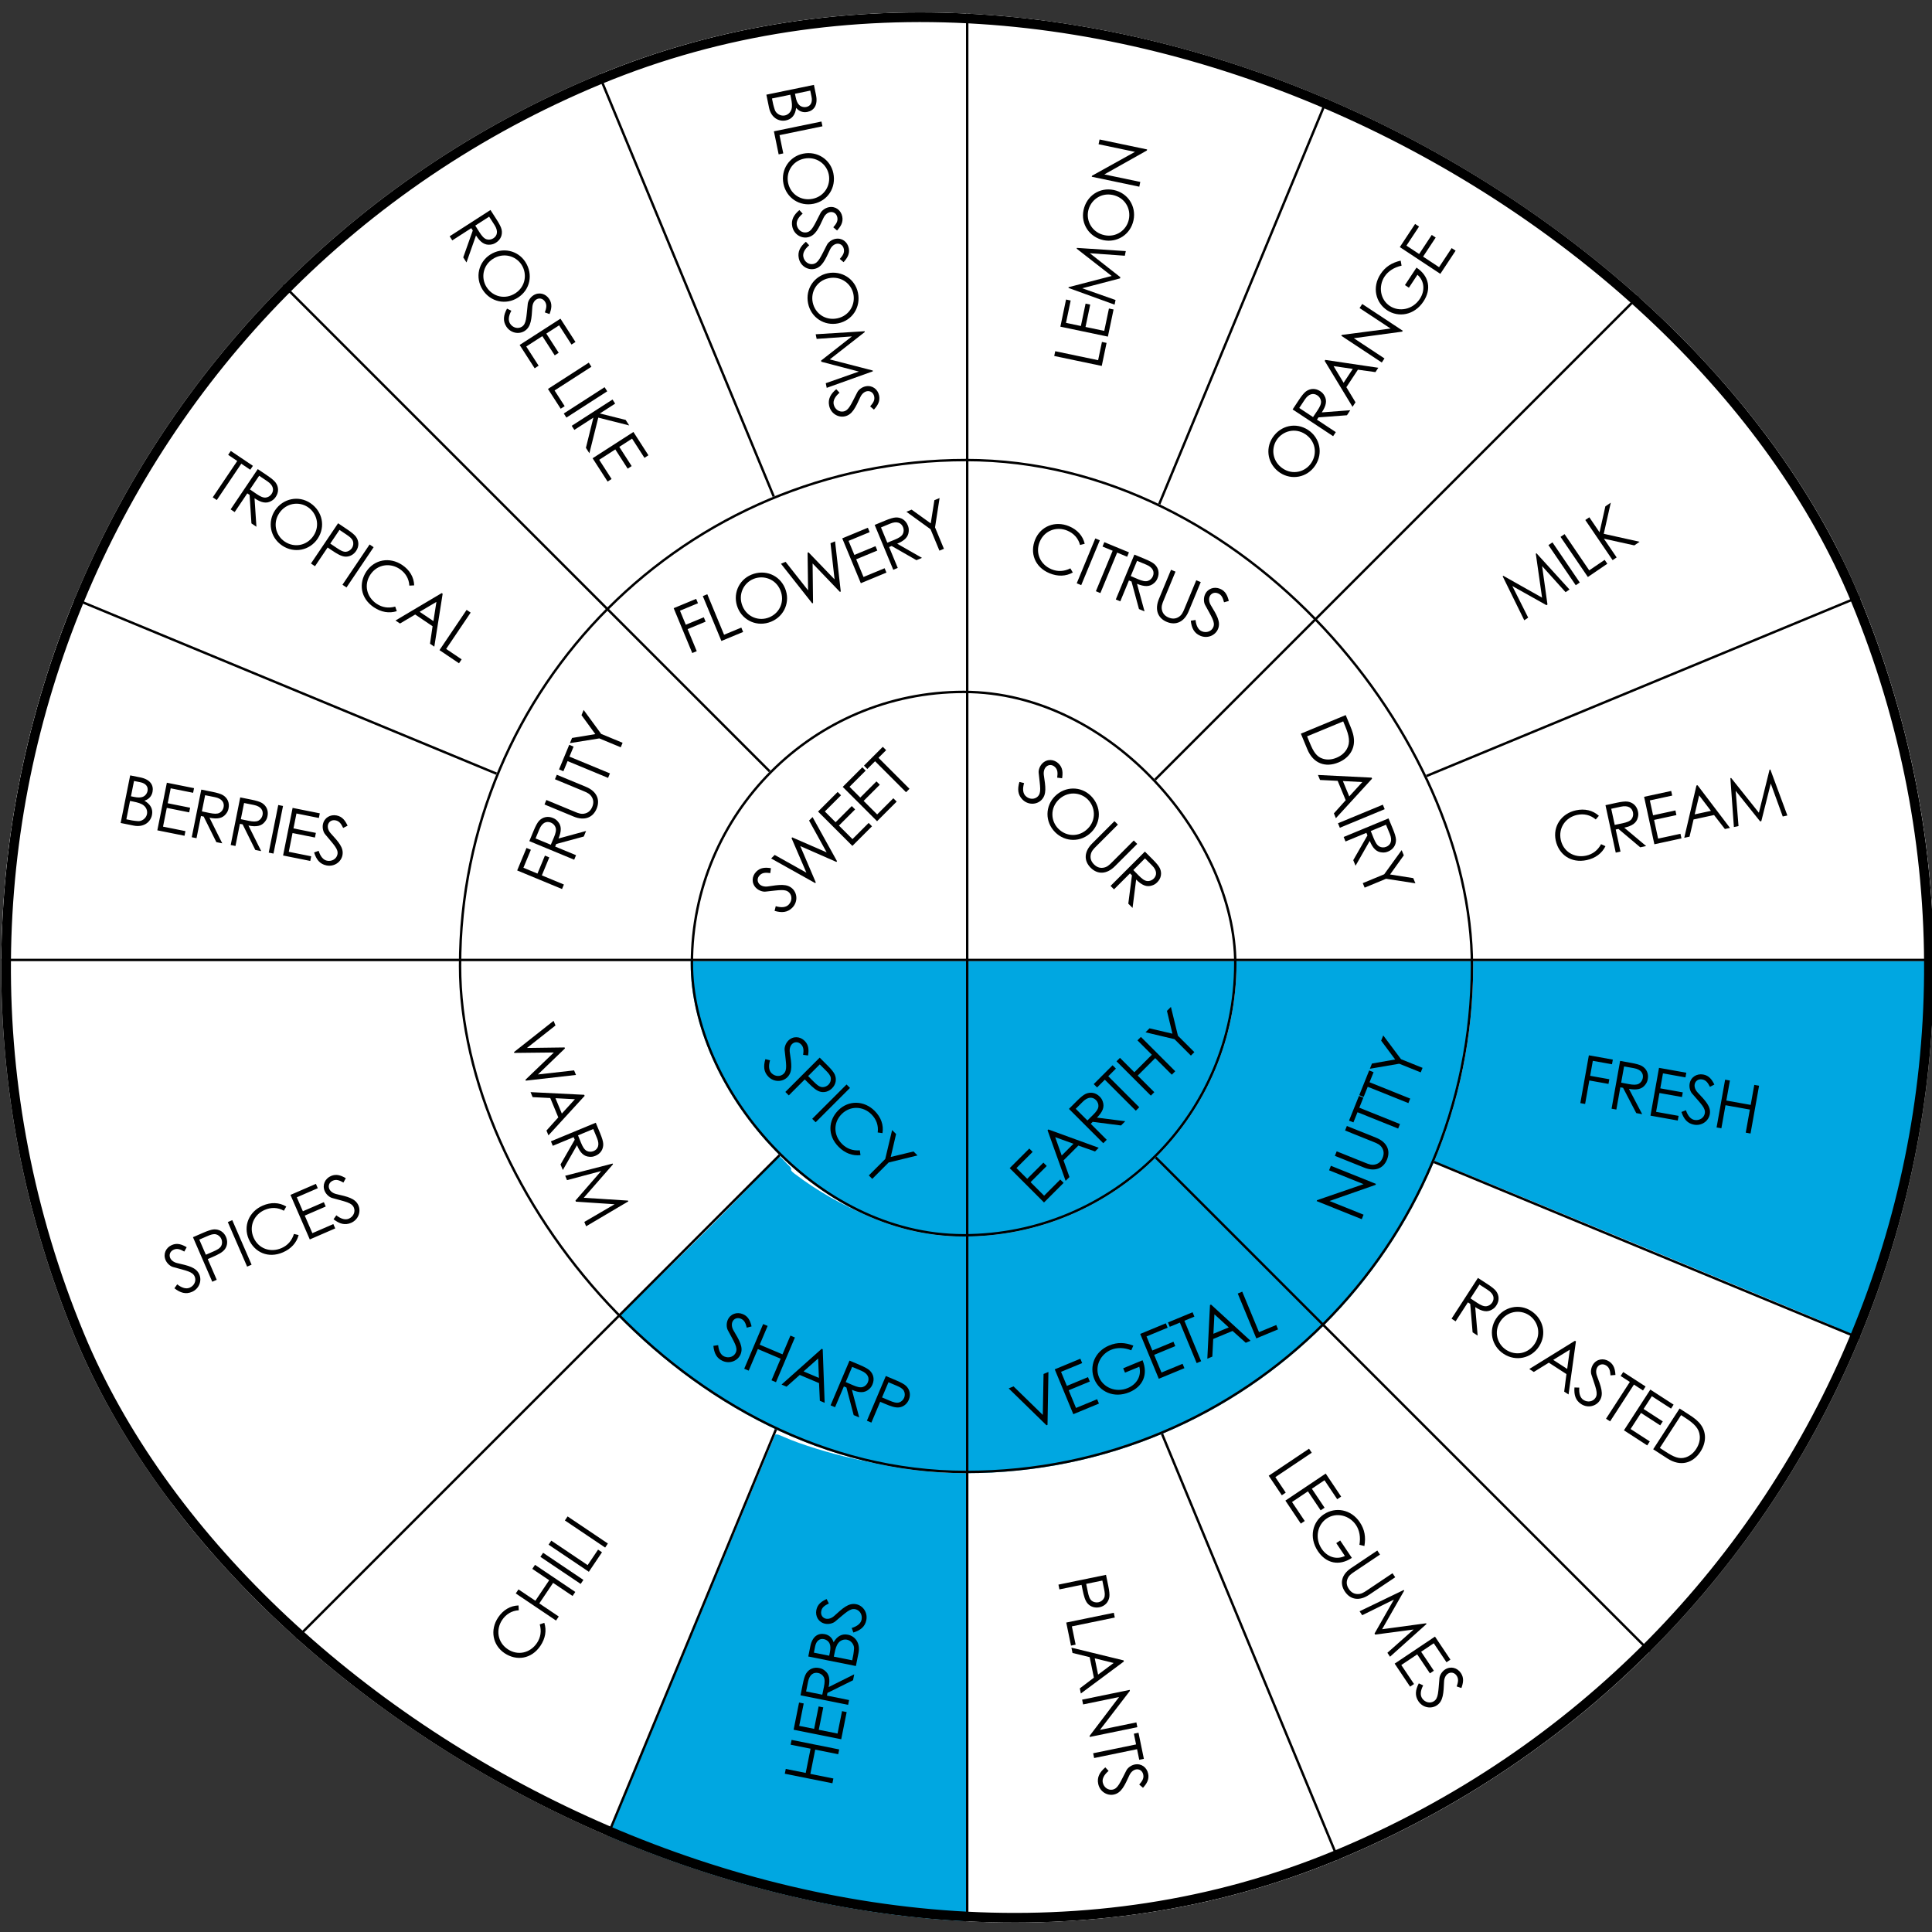 <?xml version="1.0" encoding="UTF-8"?> <svg xmlns="http://www.w3.org/2000/svg" width="400" height="400" viewBox="0 0 400 400" fill="none"><rect x="0" y="0" width="400" height="400" fill="#333333" stroke="none"/><g clip-path="url(#clip0_15378_5617)"><g clip-path="url(#clip1_15378_5617)"><rect x="-61" y="92.07" width="400" height="400" rx="200" transform="rotate(-22.5 -61 92.07)" fill="white"></rect><path d="M189.916 0.173C172.97 1.087 155.999 4.076 140.479 8.892C133.42 11.066 123.5 14.105 123.5 14.5C123.5 14.599 132.039 34.843 142 59C157.397 96.371 160.082 103.5 160.5 103.5C160.771 103.5 162.664 102.481 164.435 101.864C174.593 98.332 184.849 96.38 195.843 95.936L200 95.763L200 47.869L200 3.61389e-07L195.647 0.049C193.236 0.074 190.654 0.124 189.916 0.173Z" fill="white"></path><path d="M199.999 48.581L199.999 97.192L204.532 97.492C215.825 98.245 225.316 100.2 235.633 103.96C237.386 104.587 240.449 103.574 240.499 103.499C240.825 103.173 276.999 15.443 276.999 14.992C276.999 14.566 275.298 14.687 272.419 13.584C255.015 6.991 236.284 2.603 218.279 0.899C212.895 0.372 206.36 -0.004 202.829 -0.004L199.999 -0.004L199.999 48.581Z" fill="white"></path><path d="M121.145 17.246C101.418 25.821 84.22 36.685 68.515 50.486C64.468 54.027 59.62 59.062 59.499 59.496C59.427 59.882 125.499 125.496 125.999 125.996C126.12 125.996 128.041 125.978 128.499 125.496C129.752 124.171 133.446 120.043 135.999 117.996C142.623 112.745 150.171 107.441 157.999 103.996C159.444 103.346 159.999 103.333 159.999 102.996C159.999 102.153 124.36 16.044 123.999 15.996C123.806 15.948 122.47 16.668 121.145 17.246Z" fill="white"></path><path d="M256.999 60.996C247.244 84.553 239.499 103.279 239.499 103.496C239.499 103.713 241.144 104.465 241.312 104.465C241.77 104.465 249.526 108.319 252.416 109.981C259.329 113.979 266.218 119.062 271.421 123.975C272.553 125.035 273.613 125.902 273.781 125.902C274.167 125.902 339.997 60.145 339.997 59.759C339.997 59.422 335.613 55.183 332.048 52.052C320.631 42.055 307.961 33.288 294.496 26.062C287.993 22.593 276.535 16.996 275.499 16.996C274.993 16.996 273.402 21.445 256.999 60.996Z" fill="white"></path><path d="M306.5 94.496C287.583 113.304 272.5 128.372 272.5 128.496C272.5 128.621 272.926 128.747 274.078 129.918C281.395 137.491 289.487 149.374 293.546 158.566C294.499 160.683 294.749 161.082 295.15 160.982C296.653 160.584 384.999 124.039 384.999 123.815C384.999 123.64 384.022 121.398 382.844 118.833C374.576 100.672 363.401 83.509 350.072 68.412C346.739 64.651 341.851 59.596 341.5 59.496C341.35 59.471 325.392 75.688 306.5 94.496Z" fill="white"></path><path d="M55.921 62.484C44.348 74.338 32.849 90.191 24.231 106.216C20.636 112.899 15.785 123.386 16.006 123.972C16.13 124.313 103.499 160.496 103.999 160.496C104.319 160.496 104.355 159.411 104.995 157.972C109.501 147.874 115.583 138.557 123.364 129.825C124.817 128.191 126.499 126.667 126.499 126.496C125.999 125.996 59.999 59.996 59.499 59.496C59.277 59.496 57.251 61.118 55.921 62.484Z" fill="white"></path><path d="M340.354 142.214C316.095 152.214 296.137 160.506 296.013 160.63C295.913 160.729 296.361 162.338 297.057 164.268C301.033 175.209 303.121 185.085 303.718 195.828L303.892 198.996L352.433 198.996L400.999 198.996L400.999 196.942C400.999 189.689 399.632 176.224 397.892 166.298C395.755 154.194 391.604 139.565 386.956 127.635C385.738 124.541 385.44 123.996 384.993 123.996C384.694 123.996 364.612 132.189 340.354 142.214Z" fill="white"></path><path d="M13.36 128.481C5.333 150.322 1.005 171.885 0.175 194.359L-0.001 198.996L48.838 198.996L97.652 198.996L97.803 196.766C98.633 184.832 100.369 175.787 103.766 165.905C104.445 163.929 105.999 161.749 105.999 161.496C105.999 161.065 98.155 158.481 60.261 142.67C35.653 132.383 14.625 123.496 14.499 123.496C14.348 123.496 14.266 126.023 13.36 128.481Z" fill="white"></path><path d="M1.999 203.257C1.999 215.3 3.709 230.114 6.6 243.241C9.297 255.574 13.826 269.4 18.884 280.793C27.194 299.605 37.84 316.345 51.377 331.833C54.533 335.47 59.162 340.996 59.499 340.996C60.499 340.996 125.999 273.996 126.499 274.496C126.499 274.327 124.457 272.459 123.398 271.327C113.666 261.066 105.501 247.191 100.756 232.956C97.552 223.297 95.457 210.892 95.457 201.33L95.457 198.993L48.728 198.993L1.999 198.993L1.999 203.257Z" fill="white"></path><path d="M299.499 203.496C298.969 216.84 298.389 226.121 293.5 237.996C289.935 237.016 297.993 240.91 298.185 240.91C298.522 240.91 379.358 274.343 379.72 274.632C380.177 274.993 384.152 276.559 384.609 276.559C384.971 276.559 385.332 275.884 386.392 273.114C387.114 271.235 387.885 269.14 388.102 268.489C391.787 257.193 392.582 254.543 394.148 248.256C397.665 234.214 399.519 220.243 399.977 204.587L400.146 198.998L353.176 198.998L302.999 198.998L299.499 203.496Z" fill="#00A7E1"></path><path d="M293.087 244.381C288.544 253.643 283.092 261.625 275.725 269.73C274.227 271.38 272.999 272.883 272.999 273.055C272.999 273.474 340.311 340.996 340.729 340.996C341.293 340.996 348.047 333.754 352.786 328.063C361.799 317.273 369.584 305.72 376.263 293.23C379.137 287.86 383.999 277.539 383.999 276.849C383.999 276.553 296.206 239.996 295.592 239.996C295.371 240.021 294.364 241.77 293.087 244.381Z" fill="white"></path><path d="M92.756 307.813C74.153 326.395 58.95 341.728 58.999 341.851C59.122 342.147 64.494 347.266 67.475 349.924C78.834 360.064 92.559 369.614 106.53 377.12C112.444 380.295 122.661 385.496 123.499 385.496C123.869 385.496 159.999 297.996 160.499 296.996C160.499 296.602 159.482 296.024 157.486 295.162C148.418 291.175 136.665 283.226 129.174 276.039C128.016 274.907 126.957 273.996 126.833 273.996C126.71 273.996 111.384 289.206 92.756 307.813Z" fill="white"></path><path d="M269.667 276.17C261.558 283.299 253.086 288.912 243.625 293.412C240.948 294.701 240.025 295.294 239.999 295.496C239.999 295.799 277.36 386.674 277.646 386.977C277.776 387.154 280.245 386.117 286.067 383.463C303.584 375.474 320.426 364.73 335.552 351.862C339.971 348.12 343.999 344.476 343.999 343.996C343.499 343.496 273.999 273.996 273.499 273.496C273.343 273.496 271.019 274.982 269.667 276.17Z" fill="white"></path><path d="M237.63 295.772C232.96 297.773 224.217 300.298 218.007 301.449C213.76 302.249 207.749 302.974 203.7 303.149L199.999 303.299L199.999 352.16L199.999 400.996L202.93 400.996C204.52 400.996 207.674 400.871 209.935 400.746C232.041 399.396 252.309 394.97 272.975 386.993C276.254 385.718 276.999 385.343 276.999 384.942C276.999 384.592 251.18 322.752 240.499 296.996C240.151 296.146 239.772 295.471 239.499 295.496C239.275 295.521 238.598 295.347 237.63 295.772Z" fill="white"></path><path d="M141.999 341.496C132.22 365.101 124.499 383.496 124.499 383.996C124.403 384.333 124.658 383.972 127.837 385.177C149.612 393.559 171.652 398.015 194.221 398.617L200.05 398.762L200.002 351.696L199.999 304.496L195.835 304.485C185.357 304.1 175 302.125 165.365 298.728C163.052 297.909 161.409 297.068 160.999 296.996L160.499 296.996L141.999 341.496Z" fill="#00A7E1"></path><line x1="453.029" y1="305.254" x2="-53.257" y2="95.544" stroke="black" stroke-width="0.5"></line><line x1="200.904" y1="199.769" x2="453.358" y2="95.223" stroke="black" stroke-width="0.5"></line><line x1="95.688" y1="-52.932" x2="305.398" y2="453.354" stroke="black" stroke-width="0.5"></line><line x1="95.495" y1="453.244" x2="305.205" y2="-53.042" stroke="black" stroke-width="0.5"></line><g clip-path="url(#clip2_15378_5617)"><rect x="95" y="95" width="210" height="210" rx="105" fill="white"></rect><path d="M191.561 94.18C183.889 94.901 178.902 95.7 173.275 97.091C157.727 100.955 143.456 108.012 130.951 118.083C126.833 121.38 124.5 123.985 124.5 124.5C124.5 124.964 160.065 160.5 160.5 160.5C160.653 160.5 161.31 159.721 162 159C162.716 158.279 162.093 159.159 163.5 158C173.371 149.938 184.247 144.614 197.136 143.815L200 143.635L200 118.83L200 94L196.241 94.052C194.144 94.052 192.047 94.129 191.561 94.18Z" fill="white"></path><path d="M200 119.658L200 144.341L202.253 144.494C205.529 144.75 209.497 145.363 212.415 146.053C221.246 148.123 230.589 152.875 237.5 158.803C238.908 160.004 239.872 160.501 240 160.501C240 160.998 275 125.998 275 125.501C275 125.347 273.925 125.049 272.645 123.848C253.78 106.55 229.053 96.227 203.916 95.154L200 95.001L200 119.658Z" fill="white"></path><path d="M258 143C248.68 152.365 240.5 160.296 240.5 160.5C240.5 160.704 240.711 160.571 241.549 161.541C250.031 171.135 253.73 182.792 255 195.5L255 199L281.444 199L306 199L305.873 196.882C305.162 185.246 303.486 176.29 300.235 166.593C297.087 157.254 291.982 147.123 286.37 139.086C282.231 133.166 276.414 125.5 275.5 125.5C275.246 125.5 267.345 133.61 258 143Z" fill="white"></path><path d="M122.429 126.675C115.425 134.699 110.186 142.514 105.595 151.797C98.928 165.329 94.908 180.67 94.182 195.46L94 199L119.576 199L145.177 199L145.281 198.397C145.333 198.082 145.515 196.483 145.67 194.83C146.811 183.423 151.429 172.278 158.873 162.89C160.04 161.421 160.5 160.71 160.5 160.5C160 160 124.623 124.5 124 124.5C123.663 124.5 123.985 124.918 122.429 126.675Z" fill="white"></path><path d="M94.155 204.495C94.751 226.486 102.113 247.777 115.361 265.96C118.964 270.907 123.325 276.504 123.999 276.504C124.492 276.504 157.999 242.504 158.499 242.004C158.999 241.504 161.232 239.685 160.999 239.504C159.988 238.649 157.073 235.681 155.207 232.806C149.218 223.688 145.9 213.457 145.252 202.164L145.07 199.004L119.535 199.004L93.999 199.004L94.155 204.495Z" fill="white"></path><path d="M255.707 202.641C255.158 215.973 240.5 230 239 237.5C238.101 238.447 239 238.826 239 239C239 239.424 274.574 275 274.998 275C275.148 275 274.859 274.679 276.333 273.06C294.287 253.398 303.777 230.199 304.825 203.411L305 199L280.778 199L255.707 199L255.707 202.641Z" fill="#00A7E1"></path><path d="M143 258C133.343 267.453 124.5 276.251 124.5 276.5C124.5 277.396 131.132 281.615 137.028 285.67C145.033 291.168 155.121 296.168 164.422 299.253C174.537 302.587 184.448 304.353 196.01 304.826L200 305L200 280.371L200 255.743L196.9 255.593C185.261 254.996 173.826 250.065 164.5 243C163.153 241.98 164.262 242.246 163.5 241.5C162.712 240.754 161.627 239.5 161.5 239.5C161.5 239 152.682 248.522 143 258Z" fill="#00A7E1"></path><path d="M237.216 240.799C228.44 248.543 215.924 253.765 203.638 254.835L200 255.14L200 280.333L200 305.5L202.875 305.347C204.426 305.245 207.428 305.016 209.488 304.812C227.728 303.029 245.891 296.279 260.797 285.784C266.063 282.091 274.296 275.866 274.5 275C274.576 274.567 239.531 239.5 238.997 239.5C238.844 239.5 238.03 240.086 237.216 240.799Z" fill="#00A7E1"></path><path d="M143.324 135.204L139.477 125.917L144.133 123.989L144.508 124.894L140.783 126.437L141.989 129.347L145.714 127.804L146.089 128.71L142.364 130.253L144.255 134.818L143.324 135.204ZM149.356 132.706L145.509 123.419L146.44 123.033L149.912 131.415L153.482 129.936L153.857 130.841L149.356 132.706ZM155.552 118.986C158.371 117.818 161.392 119.037 162.538 121.805C163.669 124.534 162.424 127.565 159.669 128.707C156.81 129.891 153.84 128.5 152.763 125.9C151.616 123.132 152.874 120.095 155.552 118.986ZM155.978 119.87C153.935 120.717 152.747 123.118 153.733 125.498C154.681 127.787 157.172 128.68 159.268 127.812C161.441 126.912 162.527 124.522 161.563 122.194C160.588 119.84 158.035 119.018 155.978 119.87ZM168.162 124.916L161.69 116.716L162.647 116.32L167.305 122.225L167.2 114.434L167.394 114.354L172.79 119.953L171.947 112.468L172.891 112.077L174.073 122.467L173.892 122.542L168.241 116.655L168.331 124.846L168.162 124.916ZM178.225 120.748L174.378 111.461L179.681 109.264L180.056 110.17L175.684 111.981L176.89 114.891L181.262 113.08L181.637 113.985L177.265 115.796L178.781 119.457L183.153 117.646L183.528 118.551L178.225 120.748ZM184.94 117.966L181.093 108.68L183.227 107.796C184.197 107.394 184.961 107.153 185.483 107.134C186.591 107.099 187.503 107.691 187.937 108.739C188.129 109.205 188.177 109.503 188.142 110.003C188.065 111.171 187.289 111.932 185.75 112.569L190.889 115.502L189.738 115.979L184.612 113.041L184.081 113.261L185.871 117.581L184.94 117.966ZM184.3 108.412L182.399 109.199L183.706 112.355C184.224 112.141 184.759 111.934 185.251 111.731C186.053 111.398 186.641 111.064 186.909 110.574C187.132 110.163 187.165 109.619 186.966 109.141C186.591 108.236 185.697 107.833 184.3 108.412ZM194.497 114.008L192.659 109.571L187.662 105.958L188.736 105.514L192.701 108.357L193.457 103.558L194.53 103.114L193.59 109.186L195.428 113.622L194.497 114.008Z" fill="black"></path><path d="M224.579 112.583L223.612 112.834C223.241 111.422 222.297 110.41 220.965 109.858C218.766 108.947 216.241 109.811 215.261 112.178C214.307 114.48 215.37 116.89 217.711 117.86C219.004 118.396 220.323 118.321 221.608 117.671L222.115 118.533C220.659 119.339 218.987 119.389 217.293 118.687C214.188 117.401 213.192 114.428 214.323 111.699C215.459 108.956 218.442 107.753 221.327 108.947C223.034 109.655 224.191 110.922 224.579 112.583ZM222.926 120.763L226.772 111.476L227.704 111.862L223.857 121.148L222.926 120.763ZM230.363 114.024L228.267 113.156L228.643 112.25L233.739 114.361L233.364 115.267L231.294 114.41L227.822 122.791L226.891 122.405L230.363 114.024ZM231.014 124.113L234.861 114.826L236.995 115.71C237.965 116.112 238.676 116.482 239.059 116.838C239.866 117.596 240.092 118.66 239.658 119.708C239.465 120.173 239.288 120.418 238.91 120.746C238.029 121.518 236.943 121.507 235.404 120.87L236.964 126.578L235.813 126.101L234.265 120.398L233.735 120.179L231.946 124.499L231.014 124.113ZM237.319 116.905L235.417 116.117L234.11 119.273C234.627 119.488 235.152 119.72 235.644 119.924C236.446 120.256 237.099 120.436 237.634 120.278C238.083 120.146 238.49 119.784 238.688 119.306C239.063 118.4 238.716 117.484 237.319 116.905ZM245.228 126.031L247.672 120.133L248.603 120.518L246.101 126.559C245.195 128.744 243.483 129.55 241.581 128.763C239.68 127.975 239.039 126.194 239.944 124.008L242.446 117.968L243.377 118.354L240.934 124.252C240.634 124.976 240.366 125.623 240.606 126.434C240.798 127.105 241.258 127.568 241.956 127.857C242.655 128.147 243.307 128.144 243.917 127.806C244.661 127.402 244.928 126.755 245.228 126.031ZM254.414 124.425L253.422 124.697C253.191 123.828 252.95 123.167 252.187 122.851C251.385 122.519 250.696 122.901 250.444 123.509C250.235 124.013 250.313 124.667 250.678 125.287C251.888 127.304 252.799 128.727 252.177 130.227C251.636 131.534 250.044 132.268 248.531 131.641C247.25 131.111 246.704 130.051 246.538 128.513L247.525 128.361C247.658 129.613 248.117 130.409 248.828 130.704C249.798 131.106 250.843 130.705 251.202 129.838C251.625 128.817 250.909 127.838 249.508 125.257C249.213 124.726 249.169 123.844 249.458 123.146C249.989 121.865 251.354 121.385 252.609 121.905C253.747 122.376 254.149 123.346 254.414 124.425Z" fill="black"></path><path d="M269.329 151.896L278.615 148.05L279.564 150.339C279.987 151.361 280.326 152.326 280.332 153.4C280.35 155.347 279.159 157.008 277.115 157.854C274.464 158.952 271.911 158.131 270.673 155.143L269.329 151.896ZM270.62 152.453L271.188 153.824C271.916 155.583 272.554 156.683 273.905 157.092C274.772 157.355 275.73 157.291 276.7 156.889C277.645 156.498 278.378 155.891 278.837 155.095C279.623 153.739 279.323 152.318 278.487 150.3L278.096 149.356L270.62 152.453ZM283.979 160.999L284.07 161.219L276.578 169.398L276.166 168.402L278.613 165.676L276.952 161.667L273.299 161.483L272.871 160.448L283.979 160.999ZM279.347 164.887L282.056 161.917L278.029 161.706L279.347 164.887ZM277.013 170.449L286.3 166.602L286.686 167.534L277.399 171.38L277.013 170.449ZM278.19 173.289L287.477 169.442L288.361 171.577C288.762 172.547 289.003 173.311 289.023 173.833C289.057 174.94 288.465 175.852 287.417 176.286C286.951 176.479 286.653 176.527 286.153 176.491C284.985 176.415 284.224 175.639 283.587 174.1L280.654 179.239L280.177 178.088L283.115 172.961L282.896 172.431L278.576 174.22L278.19 173.289ZM287.745 172.65L286.957 170.749L283.801 172.056C284.015 172.573 284.222 173.109 284.426 173.601C284.758 174.403 285.093 174.991 285.582 175.258C285.993 175.482 286.537 175.514 287.015 175.316C287.921 174.941 288.323 174.047 287.745 172.65ZM282.148 182.846L286.585 181.009L290.198 176.012L290.642 177.085L287.8 181.051L292.598 181.806L293.043 182.88L286.971 181.94L282.534 183.778L282.148 182.846Z" fill="black"></path><path d="M282.312 251.487L281.936 252.422L272.608 248.675L272.687 248.48L282.316 245.167L275.171 242.297L275.547 241.361L284.874 245.109L284.791 245.316L275.258 248.653L282.312 251.487ZM284.405 236.437L278.481 234.057L278.857 233.122L284.923 235.559C287.119 236.441 287.943 238.145 287.176 240.055C286.409 241.965 284.635 242.625 282.439 241.743L276.372 239.306L276.748 238.37L282.672 240.75C283.399 241.043 284.049 241.303 284.858 241.055C285.526 240.856 285.985 240.391 286.266 239.69C286.548 238.988 286.539 238.336 286.194 237.729C285.782 236.99 285.132 236.73 284.405 236.437ZM281.056 230.275L280.211 232.38L279.302 232.014L281.358 226.896L282.267 227.261L281.432 229.34L289.85 232.722L289.474 233.657L281.056 230.275ZM283.174 225.004L282.329 227.108L281.419 226.743L283.475 221.624L284.385 221.99L283.55 224.068L291.968 227.45L291.592 228.385L283.174 225.004ZM294.148 222.023L289.692 220.233L283.615 221.277L284.048 220.198L288.854 219.353L285.953 215.457L286.386 214.378L290.068 219.297L294.524 221.087L294.148 222.023Z" fill="black"></path><path d="M216.669 295.092L208.838 287.455L209.847 287.037L215.899 292.941L216.056 284.466L217.065 284.048L216.876 295.006L216.669 295.092ZM222.22 292.793L218.373 283.506L223.676 281.309L224.051 282.215L219.679 284.025L220.885 286.936L225.256 285.125L225.631 286.03L221.26 287.841L222.776 291.501L227.148 289.691L227.523 290.596L222.22 292.793ZM232.544 283.288L236.554 281.627C237.762 284.582 236.605 287.092 233.824 288.244C230.603 289.578 227.632 288.111 226.571 285.55C225.483 282.924 226.595 279.827 229.647 278.563C231.355 277.856 232.918 277.935 234.647 278.598L234.215 279.565C232.744 278.978 231.251 278.959 230.048 279.458C227.824 280.379 226.604 282.885 227.53 285.122C228.414 287.257 231 288.413 233.496 287.379C235.255 286.651 236.399 284.949 235.881 282.967L232.919 284.193L232.544 283.288ZM239.916 285.462L236.07 276.176L241.373 273.979L241.748 274.884L237.376 276.695L238.581 279.605L242.953 277.795L243.328 278.7L238.956 280.511L240.473 284.171L244.844 282.36L245.219 283.266L239.916 285.462ZM244.285 273.834L242.189 274.701L241.814 273.796L246.91 271.685L247.285 272.591L245.216 273.448L248.687 281.829L247.756 282.215L244.285 273.834ZM250.515 270.192L250.735 270.101L258.915 277.593L257.919 278.005L255.193 275.558L251.183 277.219L250.999 280.872L249.964 281.3L250.515 270.192ZM254.404 274.824L251.433 272.115L251.222 276.142L254.404 274.824ZM260.108 277.099L256.261 267.812L257.193 267.426L260.664 275.808L264.234 274.329L264.609 275.234L260.108 277.099Z" fill="black"></path><path d="M155.605 274.619L154.612 274.882C154.388 274.012 154.151 273.349 153.391 273.027C152.591 272.689 151.9 273.065 151.643 273.671C151.43 274.174 151.503 274.828 151.862 275.451C153.057 277.478 153.957 278.908 153.323 280.403C152.772 281.705 151.174 282.427 149.666 281.788C148.389 281.248 147.852 280.184 147.698 278.644L148.686 278.5C148.809 279.753 149.261 280.553 149.97 280.853C150.937 281.263 151.985 280.87 152.351 280.006C152.782 278.988 152.074 278.004 150.693 275.412C150.402 274.879 150.365 273.996 150.66 273.3C151.201 272.024 152.57 271.555 153.82 272.084C154.955 272.565 155.349 273.537 155.605 274.619ZM154.083 283.385L158.003 274.129L158.931 274.522L157.288 278.402L162.006 280.4L163.649 276.52L164.578 276.913L160.658 286.169L159.73 285.776L161.624 281.303L156.906 279.305L155.011 283.778L154.083 283.385ZM170.116 279.258L170.335 279.351L170.735 290.436L169.742 290.016L169.573 286.357L165.577 284.664L162.845 287.095L161.813 286.659L170.116 279.258ZM169.543 285.279L169.39 281.262L166.372 283.937L169.543 285.279ZM171.962 290.956L175.882 281.7L178.009 282.601C178.976 283.01 179.683 283.386 180.064 283.744C180.865 284.509 181.083 285.574 180.641 286.619C180.444 287.083 180.265 287.326 179.884 287.651C178.998 288.416 177.911 288.397 176.377 287.748L177.893 293.467L176.745 292.981L175.242 287.267L174.714 287.043L172.891 291.349L171.962 290.956ZM178.323 283.798L176.428 282.995L175.096 286.141C175.612 286.359 176.135 286.596 176.625 286.803C177.424 287.142 178.075 287.327 178.612 287.173C179.061 287.045 179.472 286.686 179.674 286.209C180.056 285.307 179.715 284.387 178.323 283.798ZM179.484 294.141L183.403 284.885L185.543 285.791C186.51 286.2 187.205 286.57 187.585 286.929C188.373 287.689 188.604 288.759 188.162 289.804C187.791 290.68 187.067 291.24 186.235 291.375C185.403 291.509 184.427 291.156 183.151 290.616L182.235 290.228L180.412 294.534L179.484 294.141ZM185.587 286.873L183.949 286.18L182.617 289.326C183.14 289.562 183.674 289.773 184.151 289.975C184.951 290.314 185.591 290.524 186.146 290.364C186.577 290.242 186.998 289.858 187.195 289.394C187.397 288.917 187.361 288.355 187.128 287.937C186.846 287.453 186.309 287.179 185.587 286.873Z" fill="black"></path><path d="M116.363 184.064L107.076 180.217L109.005 175.561L109.911 175.936L108.368 179.661L111.278 180.866L112.821 177.141L113.726 177.516L112.183 181.241L116.749 183.132L116.363 184.064ZM118.878 177.993L109.591 174.146L110.475 172.012C110.877 171.042 111.247 170.332 111.602 169.948C112.361 169.141 113.425 168.915 114.472 169.349C114.938 169.542 115.183 169.719 115.511 170.098C116.283 170.978 116.272 172.065 115.635 173.604L121.342 172.043L120.865 173.194L115.163 174.742L114.943 175.272L119.264 177.062L118.878 177.993ZM111.67 171.689L110.882 173.59L114.038 174.897C114.252 174.38 114.485 173.855 114.689 173.363C115.021 172.561 115.2 171.908 115.043 171.374C114.911 170.925 114.549 170.517 114.071 170.319C113.165 169.944 112.248 170.292 111.67 171.689ZM120.795 163.779L114.897 161.336L115.283 160.405L121.323 162.907C123.509 163.812 124.315 165.525 123.528 167.426C122.74 169.327 120.959 169.969 118.773 169.063L112.733 166.561L113.118 165.63L119.017 168.073C119.741 168.373 120.388 168.641 121.199 168.401C121.87 168.209 122.333 167.749 122.622 167.051C122.911 166.353 122.909 165.7 122.571 165.09C122.166 164.347 121.52 164.079 120.795 163.779ZM117.513 157.581L116.645 159.677L115.74 159.302L117.851 154.205L118.756 154.58L117.899 156.65L126.28 160.122L125.895 161.053L117.513 157.581ZM128.519 154.718L124.082 152.88L117.994 153.859L118.439 152.786L123.253 151.991L120.394 148.064L120.839 146.991L124.468 151.949L128.904 153.787L128.519 154.718Z" fill="black"></path><path d="M106.412 217.827L114.611 211.354L115.008 212.311L109.103 216.97L116.893 216.864L116.974 217.058L111.374 222.454L118.86 221.611L119.251 222.555L108.86 223.738L108.785 223.557L114.673 217.905L106.482 217.995L106.412 217.827ZM120.953 226.665L121.044 226.885L113.552 235.064L113.139 234.068L115.587 231.343L113.926 227.333L110.273 227.149L109.845 226.114L120.953 226.665ZM116.321 230.554L119.03 227.583L115.003 227.372L116.321 230.554ZM114.062 236.296L123.349 232.449L124.233 234.584C124.635 235.554 124.876 236.318 124.895 236.84C124.929 237.947 124.337 238.859 123.289 239.293C122.824 239.486 122.525 239.534 122.026 239.498C120.858 239.422 120.097 238.646 119.459 237.107L116.527 242.246L116.05 241.095L118.988 235.968L118.768 235.438L114.448 237.227L114.062 236.296ZM123.617 235.657L122.829 233.756L119.673 235.063C119.888 235.58 120.094 236.116 120.298 236.608C120.63 237.409 120.965 237.998 121.454 238.265C121.865 238.489 122.409 238.521 122.888 238.323C123.793 237.948 124.196 237.054 123.617 235.657ZM117.392 244.334L117.016 243.428L126.85 240.901L126.914 241.056L120.86 247.989L130.027 248.571L130.091 248.726L121.351 253.892L120.976 252.987L127.249 249.328L119.24 248.796L119.143 248.563L124.461 242.451L117.392 244.334Z" fill="black"></path></g><rect x="95.25" y="95.25" width="209.5" height="209.5" rx="104.75" stroke="black" stroke-width="0.5"></rect><line x1="6.679" y1="393.886" x2="394.173" y2="6.391" stroke="black" stroke-width="0.5"></line><line x1="393.319" y1="393.669" x2="5.825" y2="6.174" stroke="black" stroke-width="0.5"></line><g clip-path="url(#clip3_15378_5617)"><rect x="143" y="143" width="113" height="113" rx="56.5" fill="white"></rect><path d="M199 170.5L199 199L228.5 199L258 199L258 197.353C257.973 193.954 256.831 187.731 255.342 183.181C248.858 163.336 232.274 148.301 211.624 143.49C208.195 142.68 203.146 142 200.701 142L199 142L199 170.5Z" fill="white"></path><path d="M191.421 143.385C179.87 144.952 169.928 149.268 161.077 156.563C149.007 166.556 141.531 181.018 140.182 196.868L140 199L169.513 199L200.595 199L200.5 171L200 143.026L196.482 143.026C195.081 143.051 192.796 143.206 191.421 143.385Z" fill="white"></path><path d="M142 201.176C142 202.362 142.179 204.76 142.383 206.491C145.373 231.211 164.868 250.987 190.419 255.239C192.974 255.659 199.668 256.194 200 255.997C200.128 255.923 200 243.076 200 227.404L200 199L171 199L142 199L142 201.176Z" fill="#00A7E1"></path><path d="M200.325 228.5L200 258.5L202.14 257.846C213.831 257.257 226.109 252.185 235.656 244.012C247.832 233.56 254.928 218.855 255.821 202.254L256 199L227.487 199L200.325 199L200.325 228.5Z" fill="#00A7E1"></path><path d="M216.152 248.96L209.044 241.852L213.103 237.793L213.796 238.486L210.449 241.832L212.677 244.059L216.023 240.713L216.716 241.406L213.37 244.752L216.171 247.554L219.517 244.208L220.21 244.901L216.152 248.96ZM216.885 234.01L217.054 233.842L227.478 237.633L226.716 238.396L223.261 237.178L220.192 240.247L221.419 243.692L220.627 244.484L216.885 234.01ZM222.251 236.802L218.469 235.436L219.816 239.237L222.251 236.802ZM228.421 236.69L221.313 229.583L222.946 227.949C223.689 227.207 224.303 226.692 224.778 226.474C225.787 226.019 226.857 226.217 227.658 227.019C228.015 227.375 228.173 227.632 228.332 228.108C228.708 229.216 228.282 230.216 227.104 231.394L232.974 232.137L232.093 233.018L226.233 232.265L225.827 232.671L229.133 235.978L228.421 236.69ZM224.174 228.108L222.719 229.563L225.134 231.978C225.53 231.582 225.946 231.186 226.322 230.81C226.936 230.196 227.352 229.662 227.411 229.107C227.46 228.642 227.282 228.127 226.916 227.761C226.223 227.068 225.243 227.038 224.174 228.108ZM228.74 223.541L227.137 225.145L226.444 224.452L230.344 220.552L231.037 221.244L229.453 222.828L235.868 229.243L235.155 229.956L228.74 223.541ZM238.271 226.84L231.163 219.732L231.876 219.019L234.856 221.999L238.479 218.376L235.499 215.396L236.212 214.683L243.32 221.791L242.607 222.504L239.172 219.069L235.549 222.692L238.984 226.127L238.271 226.84ZM246.563 218.548L243.168 215.152L237.169 213.727L237.99 212.905L242.742 214.014L241.604 209.292L242.425 208.47L243.881 214.44L247.276 217.835L246.563 218.548Z" fill="black"></path><path d="M219.897 161.132L218.878 161.003C218.996 160.112 219.026 159.409 218.442 158.825C217.828 158.211 217.046 158.3 216.581 158.766C216.195 159.152 216.017 159.785 216.116 160.498C216.462 162.825 216.759 164.488 215.611 165.636C214.611 166.636 212.859 166.705 211.7 165.547C210.72 164.567 210.621 163.379 211.057 161.894L212.027 162.132C211.671 163.339 211.79 164.25 212.334 164.795C213.076 165.537 214.195 165.567 214.858 164.903C215.64 164.121 215.353 162.943 215.046 160.023C214.977 159.419 215.274 158.588 215.809 158.053C216.789 157.073 218.234 157.152 219.194 158.112C220.065 158.984 220.065 160.033 219.897 161.132ZM225.867 164.785C228.025 166.943 228.055 170.2 225.936 172.319C223.848 174.407 220.571 174.417 218.462 172.309C216.274 170.121 216.423 166.844 218.413 164.854C220.531 162.736 223.818 162.736 225.867 164.785ZM225.214 165.518C223.65 163.954 220.977 163.775 219.155 165.597C217.403 167.349 217.532 169.992 219.135 171.596C220.799 173.259 223.422 173.348 225.204 171.566C227.006 169.765 226.788 167.092 225.214 165.518ZM230.224 178.527L234.738 174.013L235.451 174.726L230.828 179.349C229.155 181.022 227.264 181.111 225.809 179.656C224.354 178.2 224.443 176.31 226.116 174.636L230.739 170.013L231.452 170.726L226.938 175.24C226.383 175.795 225.888 176.29 225.799 177.131C225.72 177.824 225.967 178.428 226.502 178.963C227.037 179.497 227.64 179.745 228.333 179.665C229.175 179.576 229.67 179.081 230.224 178.527ZM229.93 183.42L237.038 176.312L238.671 177.946C239.414 178.688 239.928 179.302 240.146 179.777C240.602 180.787 240.404 181.856 239.602 182.658C239.245 183.014 238.988 183.173 238.513 183.331C237.404 183.707 236.404 183.281 235.226 182.103L234.484 187.974L233.603 187.093L234.355 181.232L233.949 180.826L230.643 184.133L229.93 183.42ZM238.513 179.173L237.058 177.718L234.642 180.133C235.038 180.529 235.434 180.945 235.81 181.321C236.424 181.935 236.959 182.351 237.513 182.41C237.978 182.46 238.493 182.282 238.859 181.915C239.552 181.222 239.582 180.242 238.513 179.173Z" fill="black"></path><path d="M159.608 179.747L159.48 180.767C158.589 180.648 157.886 180.618 157.302 181.202C156.688 181.816 156.777 182.598 157.242 183.064C157.629 183.45 158.262 183.628 158.975 183.529C161.301 183.182 162.964 182.885 164.113 184.034C165.113 185.034 165.182 186.786 164.024 187.944C163.044 188.924 161.856 189.023 160.371 188.587L160.608 187.617C161.816 187.974 162.727 187.855 163.271 187.31C164.014 186.568 164.043 185.449 163.38 184.786C162.598 184.004 161.42 184.291 158.5 184.598C157.896 184.667 157.064 184.37 156.53 183.836C155.55 182.856 155.629 181.41 156.589 180.45C157.46 179.579 158.51 179.579 159.608 179.747ZM168.776 182.835L159.658 177.737L160.391 177.005L166.954 180.677L163.876 173.52L164.024 173.371L171.152 176.48L167.509 169.887L168.231 169.164L173.3 178.311L173.161 178.45L165.687 175.173L168.905 182.707L168.776 182.835ZM176.477 175.134L169.369 168.026L173.428 163.967L174.121 164.66L170.775 168.006L173.003 170.234L176.349 166.888L177.042 167.581L173.695 170.927L176.497 173.728L179.843 170.382L180.536 171.075L176.477 175.134ZM181.587 170.024L174.479 162.917L178.538 158.858L179.231 159.551L175.885 162.897L178.112 165.124L181.458 161.778L182.151 162.471L178.805 165.817L181.607 168.619L184.953 165.273L185.646 165.966L181.587 170.024ZM181.172 157.609L179.569 159.213L178.876 158.52L182.776 154.62L183.469 155.313L181.885 156.896L188.3 163.311L187.587 164.024L181.172 157.609Z" fill="black"></path><path d="M167.301 218.523L166.281 218.395C166.4 217.504 166.429 216.801 165.845 216.217C165.232 215.603 164.45 215.692 163.984 216.157C163.598 216.543 163.42 217.177 163.519 217.89C163.865 220.216 164.162 221.879 163.014 223.028C162.014 224.027 160.262 224.097 159.104 222.939C158.124 221.958 158.025 220.771 158.46 219.286L159.43 219.523C159.074 220.731 159.193 221.642 159.737 222.186C160.48 222.929 161.598 222.958 162.262 222.295C163.044 221.513 162.757 220.335 162.45 217.415C162.381 216.811 162.678 215.979 163.212 215.445C164.192 214.465 165.637 214.544 166.598 215.504C167.469 216.375 167.469 217.425 167.301 218.523ZM162.599 226.077L169.707 218.969L171.35 220.613C172.092 221.355 172.597 221.959 172.815 222.434C173.261 223.434 173.072 224.513 172.271 225.315C171.597 225.988 170.716 226.236 169.895 226.047C169.073 225.859 168.301 225.166 167.321 224.186L166.618 223.483L163.312 226.79L162.599 226.077ZM170.984 221.632L169.726 220.375L167.311 222.791C167.707 223.206 168.123 223.602 168.489 223.969C169.103 224.582 169.618 225.018 170.192 225.077C170.637 225.127 171.172 224.929 171.528 224.572C171.894 224.206 172.073 223.672 172.013 223.196C171.934 222.642 171.538 222.187 170.984 221.632ZM168.16 231.639L175.268 224.531L175.981 225.244L168.873 232.351L168.16 231.639ZM182.708 234.604L181.718 234.466C181.916 233.02 181.431 231.724 180.412 230.704C178.729 229.021 176.066 228.853 174.254 230.664C172.492 232.427 172.552 235.06 174.343 236.852C175.333 237.842 176.581 238.277 178.016 238.168L178.155 239.158C176.501 239.346 174.937 238.752 173.64 237.455C171.265 235.08 171.482 231.951 173.571 229.863C175.67 227.764 178.887 227.794 181.095 230.001C182.402 231.308 182.986 232.921 182.708 234.604ZM179.882 243.36L183.277 239.965L184.703 233.966L185.525 234.787L184.416 239.539L189.138 238.401L189.96 239.222L183.99 240.678L180.595 244.073L179.882 243.36Z" fill="black"></path></g><rect x="143.25" y="143.25" width="112.5" height="112.5" rx="56.25" stroke="black" stroke-width="0.5"></rect><line x1="200.25" y1="-75" x2="200.25" y2="473" stroke="black" stroke-width="0.5"></line><line x1="-74" y1="198.75" x2="474" y2="198.75" stroke="black" stroke-width="0.5"></line><path d="M49.12 95.442L47.239 94.174L47.787 93.362L52.361 96.445L51.813 97.257L49.956 96.005L44.885 103.528L44.049 102.965L49.12 95.442ZM47.75 105.459L53.368 97.124L55.284 98.415C56.154 99.002 56.777 99.506 57.082 99.931C57.722 100.835 57.732 101.922 57.098 102.862C56.816 103.28 56.594 103.485 56.158 103.731C55.141 104.312 54.079 104.086 52.697 103.155L53.09 109.059L52.057 108.362L51.675 102.466L51.2 102.145L48.586 106.023L47.75 105.459ZM55.363 99.65L53.657 98.5L51.747 101.332C52.212 101.645 52.68 101.978 53.121 102.275C53.841 102.76 54.445 103.066 55 103.019C55.467 102.978 55.938 102.705 56.227 102.275C56.775 101.463 56.617 100.495 55.363 99.65ZM64.253 104.156C66.783 105.862 67.435 109.053 65.761 111.537C64.11 113.987 60.895 114.623 58.422 112.956C55.857 111.227 55.376 107.982 56.949 105.649C58.623 103.165 61.849 102.536 64.253 104.156ZM63.751 105C61.917 103.764 59.259 104.1 57.82 106.236C56.435 108.291 57.066 110.86 58.947 112.128C60.897 113.443 63.489 113.029 64.898 110.939C66.322 108.826 65.597 106.244 63.751 105ZM64.381 116.669L69.999 108.333L71.926 109.632C72.797 110.219 73.408 110.715 73.713 111.14C74.341 112.036 74.363 113.131 73.729 114.072C73.197 114.861 72.379 115.272 71.537 115.245C70.694 115.217 69.804 114.685 68.655 113.91L67.831 113.354L65.217 117.232L64.381 116.669ZM71.762 110.703L70.287 109.709L68.378 112.542C68.846 112.874 69.33 113.183 69.76 113.473C70.48 113.958 71.068 114.287 71.643 114.236C72.09 114.199 72.576 113.903 72.858 113.485C73.148 113.055 73.221 112.496 73.071 112.041C72.888 111.512 72.412 111.141 71.762 110.703ZM70.903 121.064L76.521 112.729L77.357 113.292L71.739 121.628L70.903 121.064ZM85.75 121.195L84.752 121.248C84.67 119.791 83.946 118.611 82.75 117.805C80.776 116.475 78.13 116.819 76.699 118.943C75.306 121.01 75.867 123.583 77.969 124.999C79.13 125.782 80.437 125.971 81.825 125.59L82.151 126.535C80.564 127.036 78.915 126.752 77.394 125.726C74.608 123.849 74.224 120.736 75.875 118.287C77.534 115.826 80.697 115.24 83.286 116.985C84.819 118.018 85.7 119.49 85.75 121.195ZM91.451 122.792L91.649 122.925L89.92 133.882L89.026 133.279L89.561 129.655L85.962 127.23L82.815 129.093L81.886 128.467L91.451 122.792ZM89.737 128.592L90.355 124.619L86.881 126.667L89.737 128.592ZM90.991 134.603L96.609 126.268L97.445 126.831L92.374 134.354L95.578 136.514L95.031 137.326L90.991 134.603Z" fill="black"></path><path d="M27.683 170.932L24.979 170.39L26.952 160.534L29.038 160.951C31.111 161.366 31.855 162.572 31.578 163.958C31.405 164.823 30.844 165.482 29.9 165.778C31.179 166.52 31.709 167.511 31.462 168.747C31.168 170.215 29.756 171.346 27.683 170.932ZM27.748 161.693L27.113 164.864L27.772 164.995C28.514 165.144 29.109 165.163 29.576 164.971C30.073 164.771 30.438 164.301 30.548 163.752C30.724 162.874 30.178 162.179 29.038 161.951L27.748 161.693ZM26.921 165.825L26.16 169.627L27.354 169.866C27.78 169.951 28.219 169.968 28.554 170.006C29.224 170.083 30.232 169.543 30.429 168.554C30.558 167.909 30.323 167.234 29.784 166.783C29.271 166.352 28.513 166.143 27.594 165.959L26.921 165.825ZM32.574 171.91L34.546 162.054L40.175 163.18L39.982 164.141L35.342 163.213L34.724 166.301L39.364 167.23L39.172 168.191L34.532 167.262L33.754 171.147L38.394 172.076L38.202 173.037L32.574 171.91ZM39.7 173.337L41.673 163.48L43.938 163.934C44.968 164.14 45.736 164.365 46.181 164.64C47.12 165.227 47.548 166.227 47.325 167.339C47.227 167.833 47.1 168.107 46.793 168.503C46.079 169.431 45.011 169.631 43.377 169.304L46.015 174.601L44.793 174.356L42.169 169.062L41.606 168.949L40.688 173.535L39.7 173.337ZM44.487 165.043L42.469 164.639L41.798 167.989C42.348 168.098 42.908 168.225 43.429 168.329C44.28 168.5 44.956 168.549 45.45 168.291C45.865 168.074 46.194 167.641 46.296 167.133C46.488 166.172 45.969 165.34 44.487 165.043ZM47.764 174.951L49.737 165.094L52.002 165.548C53.031 165.754 53.8 165.979 54.245 166.254C55.184 166.841 55.612 167.841 55.389 168.953C55.291 169.447 55.164 169.721 54.857 170.117C54.143 171.045 53.075 171.245 51.441 170.918L54.079 176.215L52.857 175.97L50.233 170.676L49.67 170.564L48.752 175.149L47.764 174.951ZM52.551 166.657L50.533 166.253L49.862 169.603C50.411 169.713 50.972 169.839 51.493 169.943C52.344 170.114 53.02 170.163 53.514 169.905C53.929 169.688 54.258 169.255 54.36 168.747C54.552 167.786 54.033 166.954 52.551 166.657ZM55.636 176.526L57.609 166.67L58.597 166.868L56.624 176.724L55.636 176.526ZM58.609 177.121L60.582 167.265L66.21 168.392L66.018 169.352L61.378 168.424L60.76 171.512L65.4 172.441L65.207 173.402L60.567 172.473L59.79 176.358L64.43 177.287L64.237 178.248L58.609 177.121ZM71.966 170.957L71.047 171.416C70.651 170.608 70.286 170.007 69.476 169.845C68.625 169.674 68.024 170.182 67.895 170.828C67.787 171.363 67.991 171.989 68.468 172.527C70.047 174.271 71.216 175.49 70.897 177.082C70.62 178.469 69.2 179.498 67.594 179.177C66.235 178.905 65.494 177.971 65.033 176.494L65.972 176.154C66.345 177.356 66.949 178.048 67.704 178.199C68.734 178.406 69.681 177.81 69.865 176.89C70.082 175.806 69.19 174.985 67.315 172.725C66.922 172.261 66.709 171.404 66.857 170.663C67.129 169.304 68.376 168.568 69.707 168.834C70.915 169.076 71.497 169.949 71.966 170.957Z" fill="black"></path><path d="M93.097 48.921L101.548 43.479L102.798 45.421C103.367 46.304 103.74 47.012 103.852 47.523C104.084 48.606 103.664 49.609 102.711 50.223C102.287 50.496 102.002 50.596 101.504 50.651C100.341 50.784 99.454 50.156 98.552 48.755L96.583 54.336L95.909 53.288L97.884 47.719L97.574 47.237L93.642 49.769L93.097 48.921ZM102.384 46.587L101.27 44.857L98.398 46.706C98.701 47.177 99 47.667 99.288 48.114C99.758 48.844 100.192 49.364 100.721 49.539C101.166 49.686 101.707 49.621 102.142 49.34C102.966 48.81 103.202 47.858 102.384 46.587ZM108.774 54.235C110.427 56.801 109.766 59.99 107.247 61.612C104.764 63.212 101.559 62.528 99.945 60.021C98.27 57.419 99.108 54.248 101.474 52.725C103.993 51.103 107.205 51.798 108.774 54.235ZM107.981 54.813C106.783 52.953 104.208 52.213 102.043 53.608C99.959 54.949 99.526 57.56 100.754 59.467C102.027 61.444 104.572 62.087 106.691 60.722C108.833 59.343 109.186 56.684 107.981 54.813ZM113.773 65.022L112.804 64.681C113.108 63.835 113.286 63.155 112.839 62.46C112.369 61.73 111.586 61.652 111.032 62.008C110.573 62.304 110.265 62.885 110.211 63.603C110.057 65.95 109.996 67.638 108.63 68.517C107.441 69.283 105.714 68.98 104.827 67.603C104.077 66.437 104.232 65.255 104.972 63.896L105.869 64.334C105.266 65.439 105.189 66.354 105.606 67.001C106.174 67.884 107.261 68.15 108.05 67.642C108.98 67.043 108.949 65.831 109.267 62.912C109.327 62.307 109.793 61.557 110.429 61.148C111.594 60.398 112.99 60.781 113.725 61.923C114.392 62.959 114.17 63.984 113.773 65.022ZM107.586 71.422L116.038 65.979L119.145 70.805L118.321 71.336L115.759 67.357L113.111 69.063L115.673 73.041L114.849 73.572L112.287 69.593L108.956 71.739L111.518 75.717L110.694 76.248L107.586 71.422ZM113.449 80.526L121.9 75.084L122.446 75.931L114.819 80.843L116.911 84.091L116.087 84.622L113.449 80.526ZM116.723 85.609L125.174 80.167L125.72 81.015L117.269 86.457L116.723 85.609ZM118.365 88.159L126.816 82.716L127.362 83.564L124.195 85.603L129.537 86.942L130.272 88.084L123.867 86.464L122.026 93.844L121.306 92.726L122.854 86.467L118.91 89.006L118.365 88.159ZM122.691 94.878L131.143 89.435L134.25 94.261L133.426 94.792L130.864 90.813L128.216 92.519L130.778 96.497L129.954 97.028L127.392 93.049L124.061 95.195L126.623 99.173L125.799 99.704L122.691 94.878Z" fill="black"></path><path d="M159.224 22.303L158.668 19.602L168.514 17.575L168.943 19.66C169.369 21.73 168.549 22.885 167.164 23.17C166.3 23.348 165.475 23.089 164.834 22.335C164.65 23.802 163.944 24.676 162.71 24.93C161.242 25.233 159.651 24.374 159.224 22.303ZM167.757 18.76L164.59 19.412L164.725 20.07C164.878 20.811 165.092 21.367 165.451 21.722C165.829 22.101 166.404 22.255 166.953 22.142C167.83 21.961 168.257 21.187 168.023 20.049L167.757 18.76ZM163.63 19.61L159.831 20.392L160.077 21.584C160.164 22.01 160.321 22.421 160.416 22.744C160.606 23.391 161.497 24.108 162.484 23.905C163.129 23.772 163.659 23.291 163.864 22.62C164.06 21.98 163.957 21.2 163.768 20.282L163.63 19.61ZM160.23 27.188L170.075 25.161L170.279 26.148L161.393 27.978L162.172 31.762L161.212 31.96L160.23 27.188ZM172.535 35.859C173.15 38.849 171.384 41.585 168.449 42.189C165.556 42.785 162.814 40.991 162.213 38.07C161.589 35.04 163.515 32.385 166.271 31.817C169.206 31.213 171.951 33.021 172.535 35.859ZM171.586 36.112C171.14 33.945 169.006 32.326 166.483 32.846C164.056 33.345 162.71 35.624 163.167 37.845C163.641 40.149 165.783 41.666 168.251 41.158C170.747 40.644 172.035 38.292 171.586 36.112ZM173.305 47.724L172.524 47.056C173.113 46.377 173.525 45.806 173.358 44.997C173.183 44.147 172.481 43.791 171.837 43.924C171.302 44.034 170.804 44.465 170.495 45.115C169.505 47.248 168.838 48.8 167.248 49.128C165.863 49.413 164.361 48.507 164.031 46.903C163.751 45.545 164.322 44.499 165.503 43.498L166.182 44.23C165.22 45.043 164.819 45.869 164.974 46.623C165.185 47.651 166.103 48.291 167.022 48.102C168.105 47.879 168.514 46.738 169.864 44.13C170.138 43.587 170.843 43.056 171.584 42.904C172.941 42.624 174.105 43.486 174.379 44.816C174.627 46.022 174.05 46.899 173.305 47.724ZM174.654 54.279L173.873 53.611C174.463 52.932 174.874 52.361 174.708 51.552C174.533 50.702 173.83 50.346 173.186 50.479C172.651 50.589 172.154 51.02 171.844 51.67C170.854 53.803 170.188 55.356 168.597 55.683C167.212 55.968 165.71 55.062 165.38 53.458C165.101 52.1 165.671 51.054 166.852 50.053L167.532 50.785C166.57 51.598 166.168 52.424 166.323 53.178C166.535 54.207 167.453 54.847 168.372 54.657C169.455 54.434 169.863 53.293 171.213 50.685C171.487 50.143 172.193 49.611 172.933 49.459C174.291 49.18 175.454 50.041 175.728 51.371C175.976 52.578 175.399 53.454 174.654 54.279ZM177.631 60.614C178.246 63.603 176.479 66.339 173.545 66.944C170.652 67.539 167.909 65.745 167.308 62.824C166.684 59.794 168.611 57.139 171.367 56.572C174.301 55.968 177.046 57.775 177.631 60.614ZM176.682 60.866C176.236 58.7 174.102 57.081 171.579 57.6C169.152 58.1 167.805 60.378 168.262 62.599C168.737 64.903 170.879 66.42 173.347 65.912C175.843 65.398 177.131 63.046 176.682 60.866ZM169.077 70.166L168.879 69.207L179.013 68.579L179.047 68.743L171.794 74.41L180.687 76.71L180.721 76.875L171.163 80.3L170.965 79.34L177.816 76.929L170.051 74.897L170 74.65L176.375 69.65L169.077 70.166ZM180.938 84.805L180.157 84.137C180.746 83.458 181.158 82.887 180.991 82.078C180.816 81.228 180.114 80.872 179.47 81.005C178.935 81.115 178.438 81.546 178.128 82.196C177.138 84.329 176.471 85.882 174.881 86.209C173.496 86.494 171.994 85.588 171.664 83.984C171.384 82.626 171.955 81.58 173.136 80.579L173.815 81.311C172.853 82.124 172.452 82.95 172.607 83.704C172.819 84.732 173.736 85.373 174.655 85.183C175.738 84.96 176.147 83.819 177.497 81.211C177.771 80.668 178.476 80.137 179.217 79.985C180.574 79.706 181.738 80.567 182.012 81.897C182.26 83.103 181.683 83.98 180.938 84.805Z" fill="black"></path><path d="M228.106 75.762L218.267 73.702L218.474 72.715L227.353 74.575L228.145 70.793L229.104 70.994L228.106 75.762ZM229.377 69.694L219.538 67.633L220.715 62.015L221.674 62.216L220.704 66.847L223.787 67.493L224.757 62.861L225.716 63.062L224.746 67.694L228.624 68.506L229.594 63.874L230.553 64.075L229.377 69.694ZM230.964 62.114L230.763 63.073L221.218 59.615L221.252 59.451L230.161 57.14L222.919 51.489L222.954 51.325L233.085 51.988L232.884 52.947L225.64 52.431L231.954 57.387L231.903 57.633L224.064 59.682L230.964 62.114ZM224.331 43.518C224.957 40.531 227.667 38.724 230.599 39.338C233.491 39.944 235.292 42.681 234.68 45.6C234.046 48.628 231.222 50.297 228.468 49.72C225.536 49.106 223.737 46.355 224.331 43.518ZM225.302 43.664C224.849 45.829 226.162 48.164 228.683 48.692C231.109 49.2 233.251 47.646 233.716 45.426C234.198 43.124 232.837 40.88 230.37 40.363C227.877 39.841 225.758 41.486 225.302 43.664ZM236.084 37.667L235.878 38.654L226.039 36.593L226.082 36.388L234.985 31.444L227.448 29.865L227.655 28.879L237.494 30.939L237.448 31.159L228.644 36.109L236.084 37.667Z" fill="black"></path><path d="M263.471 90.602C265.152 88.055 268.337 87.373 270.837 89.024C273.303 90.651 273.969 93.86 272.326 96.348C270.621 98.93 267.381 99.442 265.033 97.891C262.533 96.24 261.874 93.02 263.471 90.602ZM264.319 91.095C263.101 92.941 263.462 95.595 265.611 97.015C267.679 98.38 270.243 97.724 271.493 95.832C272.789 93.869 272.35 91.281 270.247 89.892C268.121 88.488 265.546 89.237 264.319 91.095ZM276.012 90.308L267.624 84.769L268.897 82.841C269.475 81.965 269.974 81.338 270.395 81.029C271.293 80.381 272.38 80.36 273.327 80.985C273.747 81.263 273.954 81.483 274.205 81.917C274.795 82.928 274.579 83.993 273.661 85.383L279.561 84.934L278.874 85.973L272.982 86.411L272.666 86.89L276.568 89.467L276.012 90.308ZM270.131 82.75L268.997 84.468L271.848 86.35C272.156 85.883 272.484 85.412 272.778 84.968C273.256 84.243 273.556 83.636 273.503 83.081C273.458 82.615 273.181 82.147 272.748 81.861C271.93 81.321 270.964 81.489 270.131 82.75ZM274.261 74.717L274.393 74.518L285.365 76.143L284.771 77.043L281.142 76.542L278.751 80.164L280.644 83.293L280.027 84.228L274.261 74.717ZM280.078 76.376L276.099 75.796L278.18 79.25L280.078 76.376ZM286.64 74.213L286.084 75.054L277.696 69.515L277.812 69.34L287.909 68.021L281.484 63.779L282.039 62.938L290.427 68.476L290.304 68.663L280.296 70.024L286.64 74.213ZM290.88 59.024L293.272 55.403C295.928 57.173 296.375 59.901 294.716 62.413C292.795 65.322 289.512 65.771 287.199 64.244C284.828 62.678 284.014 59.49 285.834 56.732C286.852 55.19 288.192 54.381 289.996 53.961L290.179 55.005C288.631 55.342 287.385 56.163 286.667 57.249C285.341 59.258 285.733 62.017 287.754 63.352C289.682 64.625 292.472 64.135 293.961 61.88C295.01 60.291 295.005 58.241 293.465 56.889L291.698 59.564L290.88 59.024ZM298.206 56.696L289.817 51.157L292.98 46.367L293.798 46.907L291.19 50.856L293.819 52.592L296.426 48.643L297.244 49.183L294.637 53.132L297.943 55.315L300.551 51.366L301.368 51.906L298.206 56.696Z" fill="black"></path><path d="M316.395 127.873L315.584 128.424L311.109 119.311L311.248 119.216L319.267 123.733L317.972 114.639L318.111 114.545L324.947 122.051L324.137 122.603L319.278 117.205L320.387 125.155L320.179 125.297L313.113 121.334L316.395 127.873ZM326.243 121.169L320.587 112.86L321.42 112.292L327.076 120.602L326.243 121.169ZM328.75 119.463L323.093 111.153L323.927 110.586L329.031 118.086L332.226 115.911L332.777 116.722L328.75 119.463ZM333.875 115.974L328.219 107.664L329.052 107.097L331.171 110.21L332.374 104.836L333.497 104.072L332.04 110.517L339.465 112.169L338.366 112.918L332.07 111.53L334.709 115.407L333.875 115.974Z" fill="black"></path><path d="M331.032 168.903L330.38 169.66C329.272 168.711 327.919 168.416 326.509 168.721C324.183 169.225 322.6 171.372 323.141 173.876C323.668 176.312 325.914 177.688 328.391 177.152C329.759 176.856 330.801 176.043 331.487 174.778L332.394 175.197C331.657 176.689 330.31 177.682 328.518 178.07C325.234 178.78 322.722 176.903 322.097 174.016C321.47 171.115 323.237 168.427 326.289 167.766C328.095 167.376 329.768 167.758 331.032 168.903ZM334.522 176.527L332.396 166.703L334.654 166.214C335.68 165.992 336.475 165.892 336.993 165.966C338.088 166.13 338.88 166.876 339.119 167.984C339.226 168.477 339.22 168.779 339.096 169.264C338.811 170.4 337.912 171.01 336.284 171.362L340.816 175.165L339.599 175.429L335.08 171.623L334.518 171.744L335.507 176.314L334.522 176.527ZM335.6 167.012L333.589 167.447L334.311 170.786C334.859 170.668 335.423 170.56 335.943 170.447C336.791 170.264 337.43 170.04 337.78 169.606C338.074 169.241 338.203 168.712 338.093 168.206C337.886 167.248 337.078 166.692 335.6 167.012ZM342.519 174.797L340.393 164.972L346.003 163.759L346.211 164.716L341.586 165.717L342.252 168.796L346.877 167.795L347.084 168.753L342.459 169.754L343.297 173.626L347.922 172.625L348.129 173.583L342.519 174.797ZM351.232 162.627L351.465 162.577L358.175 171.41L357.121 171.638L354.876 168.743L350.634 169.661L349.8 173.222L348.706 173.458L351.232 162.627ZM354.231 167.88L351.792 164.683L350.865 168.608L354.231 167.88ZM359.943 171.027L358.985 171.234L358.255 161.108L358.419 161.072L364.159 168.267L366.369 159.352L366.534 159.317L370.055 168.839L369.097 169.046L366.618 162.22L364.664 170.006L364.417 170.059L359.354 163.735L359.943 171.027Z" fill="black"></path><path d="M327.189 228.388L328.957 218.493L333.919 219.379L333.746 220.344L329.777 219.635L329.223 222.736L333.192 223.445L333.02 224.409L329.051 223.7L328.182 228.565L327.189 228.388ZM333.658 229.544L335.426 219.648L337.7 220.055C338.733 220.239 339.507 220.449 339.957 220.714C340.908 221.282 341.357 222.273 341.157 223.389C341.069 223.885 340.948 224.162 340.649 224.564C339.954 225.506 338.89 225.729 337.25 225.436L339.997 230.676L338.771 230.457L336.038 225.219L335.473 225.118L334.65 229.721L333.658 229.544ZM338.272 221.152L336.246 220.79L335.645 224.153C336.196 224.252 336.759 224.366 337.283 224.46C338.137 224.613 338.813 224.648 339.302 224.38C339.712 224.155 340.033 223.714 340.124 223.204C340.296 222.239 339.76 221.418 338.272 221.152ZM341.712 230.983L343.48 221.088L349.131 222.097L348.958 223.062L344.3 222.23L343.746 225.33L348.404 226.163L348.232 227.127L343.574 226.295L342.877 230.195L347.535 231.028L347.363 231.992L341.712 230.983ZM354.939 224.543L354.029 225.02C353.617 224.221 353.239 223.628 352.426 223.482C351.572 223.33 350.981 223.85 350.865 224.498C350.769 225.035 350.985 225.657 351.474 226.185C353.088 227.896 354.283 229.09 353.997 230.689C353.749 232.081 352.351 233.14 350.738 232.852C349.374 232.608 348.613 231.69 348.122 230.222L349.054 229.863C349.452 231.057 350.07 231.737 350.828 231.872C351.861 232.057 352.796 231.442 352.961 230.518C353.156 229.429 352.247 228.627 350.325 226.406C349.923 225.951 349.691 225.099 349.824 224.354C350.068 222.99 351.299 222.229 352.636 222.467C353.849 222.684 354.449 223.545 354.939 224.543ZM355.4 233.428L357.168 223.533L358.16 223.711L357.419 227.859L362.463 228.76L363.204 224.612L364.197 224.789L362.429 234.684L361.436 234.507L362.291 229.725L357.247 228.824L356.392 233.606L355.4 233.428Z" fill="black"></path><path d="M300.526 273.019L305.99 264.581L307.929 265.837C308.81 266.408 309.442 266.9 309.754 267.319C310.411 268.211 310.441 269.298 309.824 270.25C309.55 270.673 309.332 270.882 308.9 271.136C307.895 271.736 306.828 271.529 305.43 270.623L305.931 276.519L304.886 275.842L304.395 269.954L303.914 269.642L301.372 273.566L300.526 273.019ZM308.031 267.07L306.303 265.952L304.446 268.819C304.916 269.123 305.391 269.447 305.837 269.736C306.566 270.208 307.175 270.503 307.73 270.445C308.195 270.396 308.661 270.114 308.943 269.679C309.476 268.857 309.3 267.892 308.031 267.07ZM317.002 271.412C319.563 273.071 320.274 276.25 318.645 278.764C317.039 281.244 313.837 281.939 311.334 280.318C308.737 278.636 308.197 275.401 309.727 273.039C311.355 270.524 314.569 269.837 317.002 271.412ZM316.516 272.265C314.659 271.063 312.008 271.447 310.608 273.61C309.261 275.69 309.94 278.247 311.843 279.48C313.818 280.759 316.402 280.297 317.771 278.182C319.156 276.043 318.384 273.475 316.516 272.265ZM326.079 277.591L326.279 277.72L324.752 288.707L323.847 288.121L324.315 284.488L320.672 282.128L317.56 284.049L316.62 283.441L326.079 277.591ZM324.472 283.421L325.016 279.438L321.581 281.549L324.472 283.421ZM334.459 284.669L333.435 284.756C333.365 283.86 333.247 283.166 332.554 282.717C331.825 282.246 331.079 282.496 330.721 283.049C330.425 283.507 330.383 284.164 330.629 284.84C331.454 287.043 332.092 288.607 331.21 289.97C330.441 291.157 328.742 291.591 327.367 290.701C326.204 289.947 325.859 288.806 325.974 287.263L326.972 287.293C326.876 288.548 327.183 289.414 327.829 289.832C328.711 290.403 329.811 290.198 330.321 289.411C330.922 288.483 330.395 287.391 329.484 284.599C329.29 284.023 329.406 283.148 329.817 282.513C330.571 281.35 332 281.125 333.14 281.863C334.174 282.533 334.394 283.559 334.459 284.669ZM337.442 286.116L335.538 284.884L336.071 284.061L340.701 287.059L340.168 287.882L338.288 286.664L333.357 294.279L332.511 293.731L337.442 286.116ZM336.222 296.134L341.685 287.697L346.503 290.817L345.971 291.64L341.999 289.067L340.287 291.711L344.259 294.284L343.726 295.106L339.754 292.534L337.6 295.86L341.572 298.432L341.04 299.254L336.222 296.134ZM342.275 300.054L347.739 291.617L349.819 292.964C350.747 293.565 351.575 294.168 352.188 295.049C353.308 296.641 353.27 298.685 352.067 300.541C350.507 302.95 347.939 303.722 345.225 301.964L342.275 300.054ZM343.654 299.78L344.899 300.586C346.498 301.621 347.647 302.165 348.992 301.736C349.854 301.46 350.608 300.864 351.178 299.982C351.734 299.124 351.994 298.208 351.919 297.293C351.797 295.73 350.743 294.73 348.91 293.543L348.052 292.987L343.654 299.78Z" fill="black"></path><path d="M262.673 305.533L271.023 299.936L271.584 300.773L264.048 305.825L266.2 309.034L265.386 309.58L262.673 305.533ZM266.125 310.683L274.475 305.087L277.671 309.855L276.857 310.4L274.222 306.47L271.606 308.223L274.24 312.154L273.426 312.7L270.792 308.769L267.5 310.975L270.135 314.906L269.321 315.451L266.125 310.683ZM277.473 318.939L279.89 322.544C277.231 324.309 274.542 323.668 272.866 321.167C270.925 318.272 271.779 315.07 274.082 313.527C276.442 311.944 279.697 312.425 281.537 315.17C282.566 316.705 282.795 318.254 282.485 320.079L281.452 319.845C281.739 318.287 281.464 316.82 280.739 315.739C279.398 313.739 276.701 313.035 274.69 314.383C272.771 315.669 272.145 318.432 273.649 320.676C274.709 322.258 276.602 323.045 278.444 322.147L276.659 319.484L277.473 318.939ZM283.002 329.274L288.305 325.719L288.866 326.556L283.435 330.197C281.47 331.514 279.598 331.235 278.452 329.526C277.306 327.816 277.759 325.979 279.725 324.661L285.156 321.021L285.717 321.858L280.414 325.413C279.763 325.849 279.181 326.239 278.931 327.047C278.719 327.712 278.845 328.352 279.266 328.98C279.687 329.608 280.231 329.968 280.926 330.024C281.769 330.1 282.351 329.71 283.002 329.274ZM282.031 334.413L281.485 333.598L290.63 329.188L290.723 329.327L286.15 337.314L295.252 336.084L295.346 336.224L287.791 343.006L287.245 342.192L292.677 337.372L284.72 338.425L284.58 338.215L288.592 331.177L282.031 334.413ZM288.749 344.436L297.099 338.839L300.295 343.607L299.481 344.153L296.846 340.222L294.23 341.976L296.865 345.907L296.051 346.453L293.416 342.522L290.125 344.728L292.759 348.659L291.945 349.204L288.749 344.436ZM302.567 349.486L301.592 349.162C301.881 348.311 302.046 347.627 301.586 346.941C301.103 346.22 300.318 346.156 299.772 346.522C299.318 346.826 299.021 347.414 298.98 348.132C298.869 350.481 298.838 352.171 297.489 353.075C296.315 353.862 294.582 353.591 293.67 352.23C292.899 351.079 293.032 349.894 293.746 348.522L294.652 348.943C294.069 350.059 294.009 350.975 294.438 351.615C295.022 352.487 296.114 352.733 296.893 352.21C297.812 351.595 297.758 350.383 298.023 347.459C298.072 346.853 298.524 346.095 299.152 345.674C300.303 344.902 301.706 345.26 302.462 346.388C303.148 347.411 302.945 348.44 302.567 349.486Z" fill="black"></path><path d="M219.14 328.08L228.985 326.053L229.454 328.329C229.665 329.358 229.755 330.14 229.675 330.657C229.497 331.737 228.747 332.534 227.636 332.763C226.704 332.955 225.832 332.677 225.249 332.068C224.666 331.459 224.403 330.455 224.123 329.098L223.923 328.124L219.343 329.067L219.14 328.08ZM228.587 328.98L228.228 327.238L224.883 327.927C224.985 328.492 225.114 329.051 225.218 329.558C225.393 330.409 225.584 331.056 226.031 331.421C226.375 331.707 226.931 331.836 227.424 331.734C227.932 331.63 228.375 331.282 228.586 330.852C228.825 330.346 228.745 329.747 228.587 328.98ZM220.756 335.934L230.602 333.908L230.805 334.895L221.919 336.724L222.698 340.509L221.738 340.706L220.756 335.934ZM232.631 343.765L232.679 343.999L223.779 350.619L223.561 349.563L226.479 347.347L225.604 343.096L222.051 342.227L221.826 341.13L232.631 343.765ZM227.348 346.711L230.569 344.304L226.654 343.338L227.348 346.711ZM224.245 352.885L224.042 351.897L233.888 349.871L233.93 350.076L227.731 358.156L235.273 356.604L235.477 357.591L225.631 359.617L225.586 359.398L231.691 351.352L224.245 352.885ZM235.212 361.165L234.754 358.944L235.714 358.746L236.826 364.149L235.867 364.346L235.415 362.152L226.529 363.981L226.326 362.994L235.212 361.165ZM236.645 370.143L235.864 369.475C236.454 368.796 236.865 368.226 236.699 367.417C236.524 366.566 235.821 366.211 235.177 366.343C234.642 366.453 234.145 366.884 233.835 367.534C232.845 369.668 232.179 371.22 230.588 371.547C229.203 371.832 227.701 370.926 227.371 369.322C227.092 367.965 227.663 366.918 228.843 365.917L229.523 366.649C228.561 367.462 228.159 368.288 228.314 369.042C228.526 370.071 229.444 370.711 230.362 370.522C231.446 370.299 231.854 369.157 233.204 366.549C233.478 366.007 234.184 365.476 234.924 365.323C236.282 365.044 237.445 365.905 237.719 367.235C237.967 368.442 237.39 369.318 236.645 370.143Z" fill="black"></path><path d="M172.343 369.205L162.486 367.231L162.684 366.243L166.816 367.07L167.822 362.046L163.69 361.219L163.888 360.23L173.745 362.204L173.547 363.192L168.783 362.239L167.777 367.263L172.541 368.217L172.343 369.205ZM174.167 360.095L164.31 358.122L165.437 352.493L166.398 352.686L165.469 357.326L168.558 357.944L169.487 353.304L170.448 353.497L169.519 358.137L173.404 358.914L174.333 354.274L175.294 354.467L174.167 360.095ZM175.594 352.969L165.737 350.995L166.191 348.73C166.397 347.701 166.622 346.932 166.897 346.487C167.485 345.548 168.484 345.12 169.596 345.343C170.09 345.442 170.365 345.568 170.76 345.876C171.688 346.59 171.888 347.658 171.561 349.291L176.858 346.654L176.613 347.876L171.319 350.499L171.207 351.062L175.792 351.98L175.594 352.969ZM167.3 348.181L166.896 350.199L170.246 350.87C170.356 350.321 170.482 349.761 170.587 349.239C170.757 348.388 170.806 347.713 170.549 347.218C170.332 346.804 169.898 346.474 169.39 346.372C168.429 346.18 167.597 346.699 167.3 348.181ZM177.744 342.228L177.203 344.932L167.346 342.959L167.764 340.872C168.179 338.799 169.385 338.056 170.771 338.333C171.636 338.506 172.295 339.067 172.591 340.011C173.333 338.732 174.324 338.202 175.56 338.45C177.028 338.744 178.159 340.155 177.744 342.228ZM168.505 342.163L171.676 342.798L171.808 342.139C171.957 341.398 171.976 340.802 171.784 340.335C171.584 339.838 171.114 339.473 170.565 339.363C169.687 339.187 168.992 339.733 168.764 340.872L168.505 342.163ZM172.637 342.99L176.44 343.752L176.679 342.557C176.764 342.132 176.781 341.692 176.819 341.357C176.896 340.688 176.356 339.68 175.367 339.482C174.722 339.353 174.046 339.589 173.596 340.127C173.165 340.64 172.956 341.398 172.772 342.318L172.637 342.99ZM171.141 331.065L171.6 331.985C170.792 332.38 170.191 332.745 170.029 333.555C169.858 334.406 170.366 335.008 171.011 335.137C171.547 335.244 172.173 335.041 172.711 334.564C174.455 332.985 175.674 331.816 177.267 332.135C178.653 332.412 179.682 333.832 179.361 335.438C179.089 336.797 178.155 337.538 176.678 337.999L176.337 337.06C177.54 336.687 178.232 336.083 178.383 335.328C178.59 334.299 177.994 333.351 177.074 333.167C175.99 332.95 175.169 333.842 172.908 335.717C172.444 336.109 171.588 336.323 170.846 336.175C169.487 335.903 168.752 334.656 169.018 333.325C169.26 332.117 170.134 331.535 171.141 331.065Z" fill="black"></path><path d="M107.355 332.391L107.409 333.389C105.952 333.472 104.772 334.197 103.967 335.393C102.638 337.368 102.984 340.013 105.11 341.444C107.177 342.835 109.75 342.272 111.165 340.17C111.946 339.008 112.135 337.7 111.752 336.312L112.697 335.987C113.199 337.573 112.916 339.222 111.892 340.744C110.016 343.531 106.904 343.917 104.454 342.268C101.991 340.611 101.403 337.448 103.146 334.858C104.178 333.324 105.65 332.442 107.355 332.391ZM115.122 335.518L106.783 329.906L107.346 329.069L110.842 331.422L113.703 327.171L110.207 324.818L110.769 323.982L119.109 329.594L118.546 330.431L114.516 327.718L111.655 331.969L115.685 334.682L115.122 335.518ZM120.224 327.938L111.884 322.326L112.447 321.489L120.786 327.102L120.224 327.938ZM121.917 325.422L113.577 319.81L114.14 318.974L121.666 324.039L123.824 320.833L124.637 321.38L121.917 325.422ZM125.292 320.406L116.953 314.794L117.516 313.958L125.855 319.57L125.292 320.406Z" fill="black"></path><path d="M38.651 258.223L38.157 259.124C37.372 258.686 36.729 258.4 35.971 258.729C35.175 259.074 34.97 259.834 35.232 260.438C35.449 260.939 35.973 261.337 36.672 261.507C38.964 262.039 40.619 262.374 41.266 263.864C41.828 265.161 41.249 266.816 39.746 267.468C38.475 268.02 37.334 267.675 36.112 266.725L36.69 265.91C37.682 266.685 38.573 266.909 39.279 266.602C40.243 266.185 40.681 265.155 40.308 264.295C39.868 263.28 38.667 263.114 35.838 262.327C35.251 262.17 34.586 261.588 34.285 260.894C33.734 259.623 34.339 258.308 35.584 257.767C36.715 257.277 37.691 257.662 38.651 258.223ZM43.949 265.37L39.95 256.149L42.082 255.224C43.045 254.806 43.792 254.558 44.314 254.53C45.407 254.483 46.342 255.054 46.793 256.095C47.172 256.968 47.079 257.879 46.602 258.574C46.125 259.269 45.197 259.732 43.925 260.284L43.014 260.679L44.874 264.969L43.949 265.37ZM42.895 255.939L41.264 256.646L42.623 259.78C43.156 259.565 43.677 259.324 44.152 259.117C44.948 258.772 45.542 258.453 45.809 257.941C46.018 257.545 46.031 256.975 45.83 256.513C45.624 256.037 45.192 255.675 44.728 255.556C44.184 255.426 43.615 255.627 42.895 255.939ZM51.165 262.241L47.165 253.019L48.09 252.618L52.09 261.84L51.165 262.241ZM59.268 249.799L58.775 250.669C57.504 249.954 56.119 249.929 54.796 250.502C52.613 251.449 51.478 253.864 52.498 256.215C53.489 258.501 55.96 259.413 58.285 258.405C59.569 257.848 60.432 256.848 60.858 255.472L61.83 255.707C61.398 257.314 60.271 258.551 58.588 259.28C55.506 260.617 52.676 259.266 51.501 256.556C50.32 253.833 51.529 250.851 54.393 249.609C56.089 248.874 57.804 248.923 59.268 249.799ZM64.138 256.614L60.138 247.392L65.404 245.108L65.794 246.007L61.453 247.89L62.706 250.78L67.048 248.897L67.438 249.796L63.096 251.679L64.673 255.314L69.014 253.431L69.404 254.33L64.138 256.614ZM71.596 243.933L71.102 244.834C70.317 244.396 69.674 244.11 68.916 244.439C68.12 244.784 67.915 245.545 68.177 246.148C68.394 246.649 68.918 247.048 69.618 247.217C71.909 247.75 73.564 248.084 74.211 249.574C74.773 250.872 74.194 252.527 72.691 253.178C71.42 253.73 70.279 253.386 69.058 252.435L69.635 251.62C70.627 252.395 71.518 252.619 72.224 252.313C73.188 251.895 73.626 250.865 73.253 250.005C72.813 248.99 71.612 248.825 68.783 248.037C68.196 247.88 67.531 247.298 67.231 246.605C66.679 245.333 67.284 244.018 68.529 243.477C69.66 242.987 70.636 243.373 71.596 243.933Z" fill="black"></path></g><rect x="-59.693" y="92.612" width="398" height="398" rx="199" transform="rotate(-22.5 -59.693 92.612)" stroke="black" stroke-width="2"></rect></g><defs><clipPath id="clip0_15378_5617"><rect width="400" height="400" fill="white"></rect></clipPath><clipPath id="clip1_15378_5617"><rect x="-61" y="92.07" width="400" height="400" rx="200" transform="rotate(-22.5 -61 92.07)" fill="white"></rect></clipPath><clipPath id="clip2_15378_5617"><rect x="95" y="95" width="210" height="210" rx="105" fill="white"></rect></clipPath><clipPath id="clip3_15378_5617"><rect x="143" y="143" width="113" height="113" rx="56.5" fill="white"></rect></clipPath></defs></svg> 